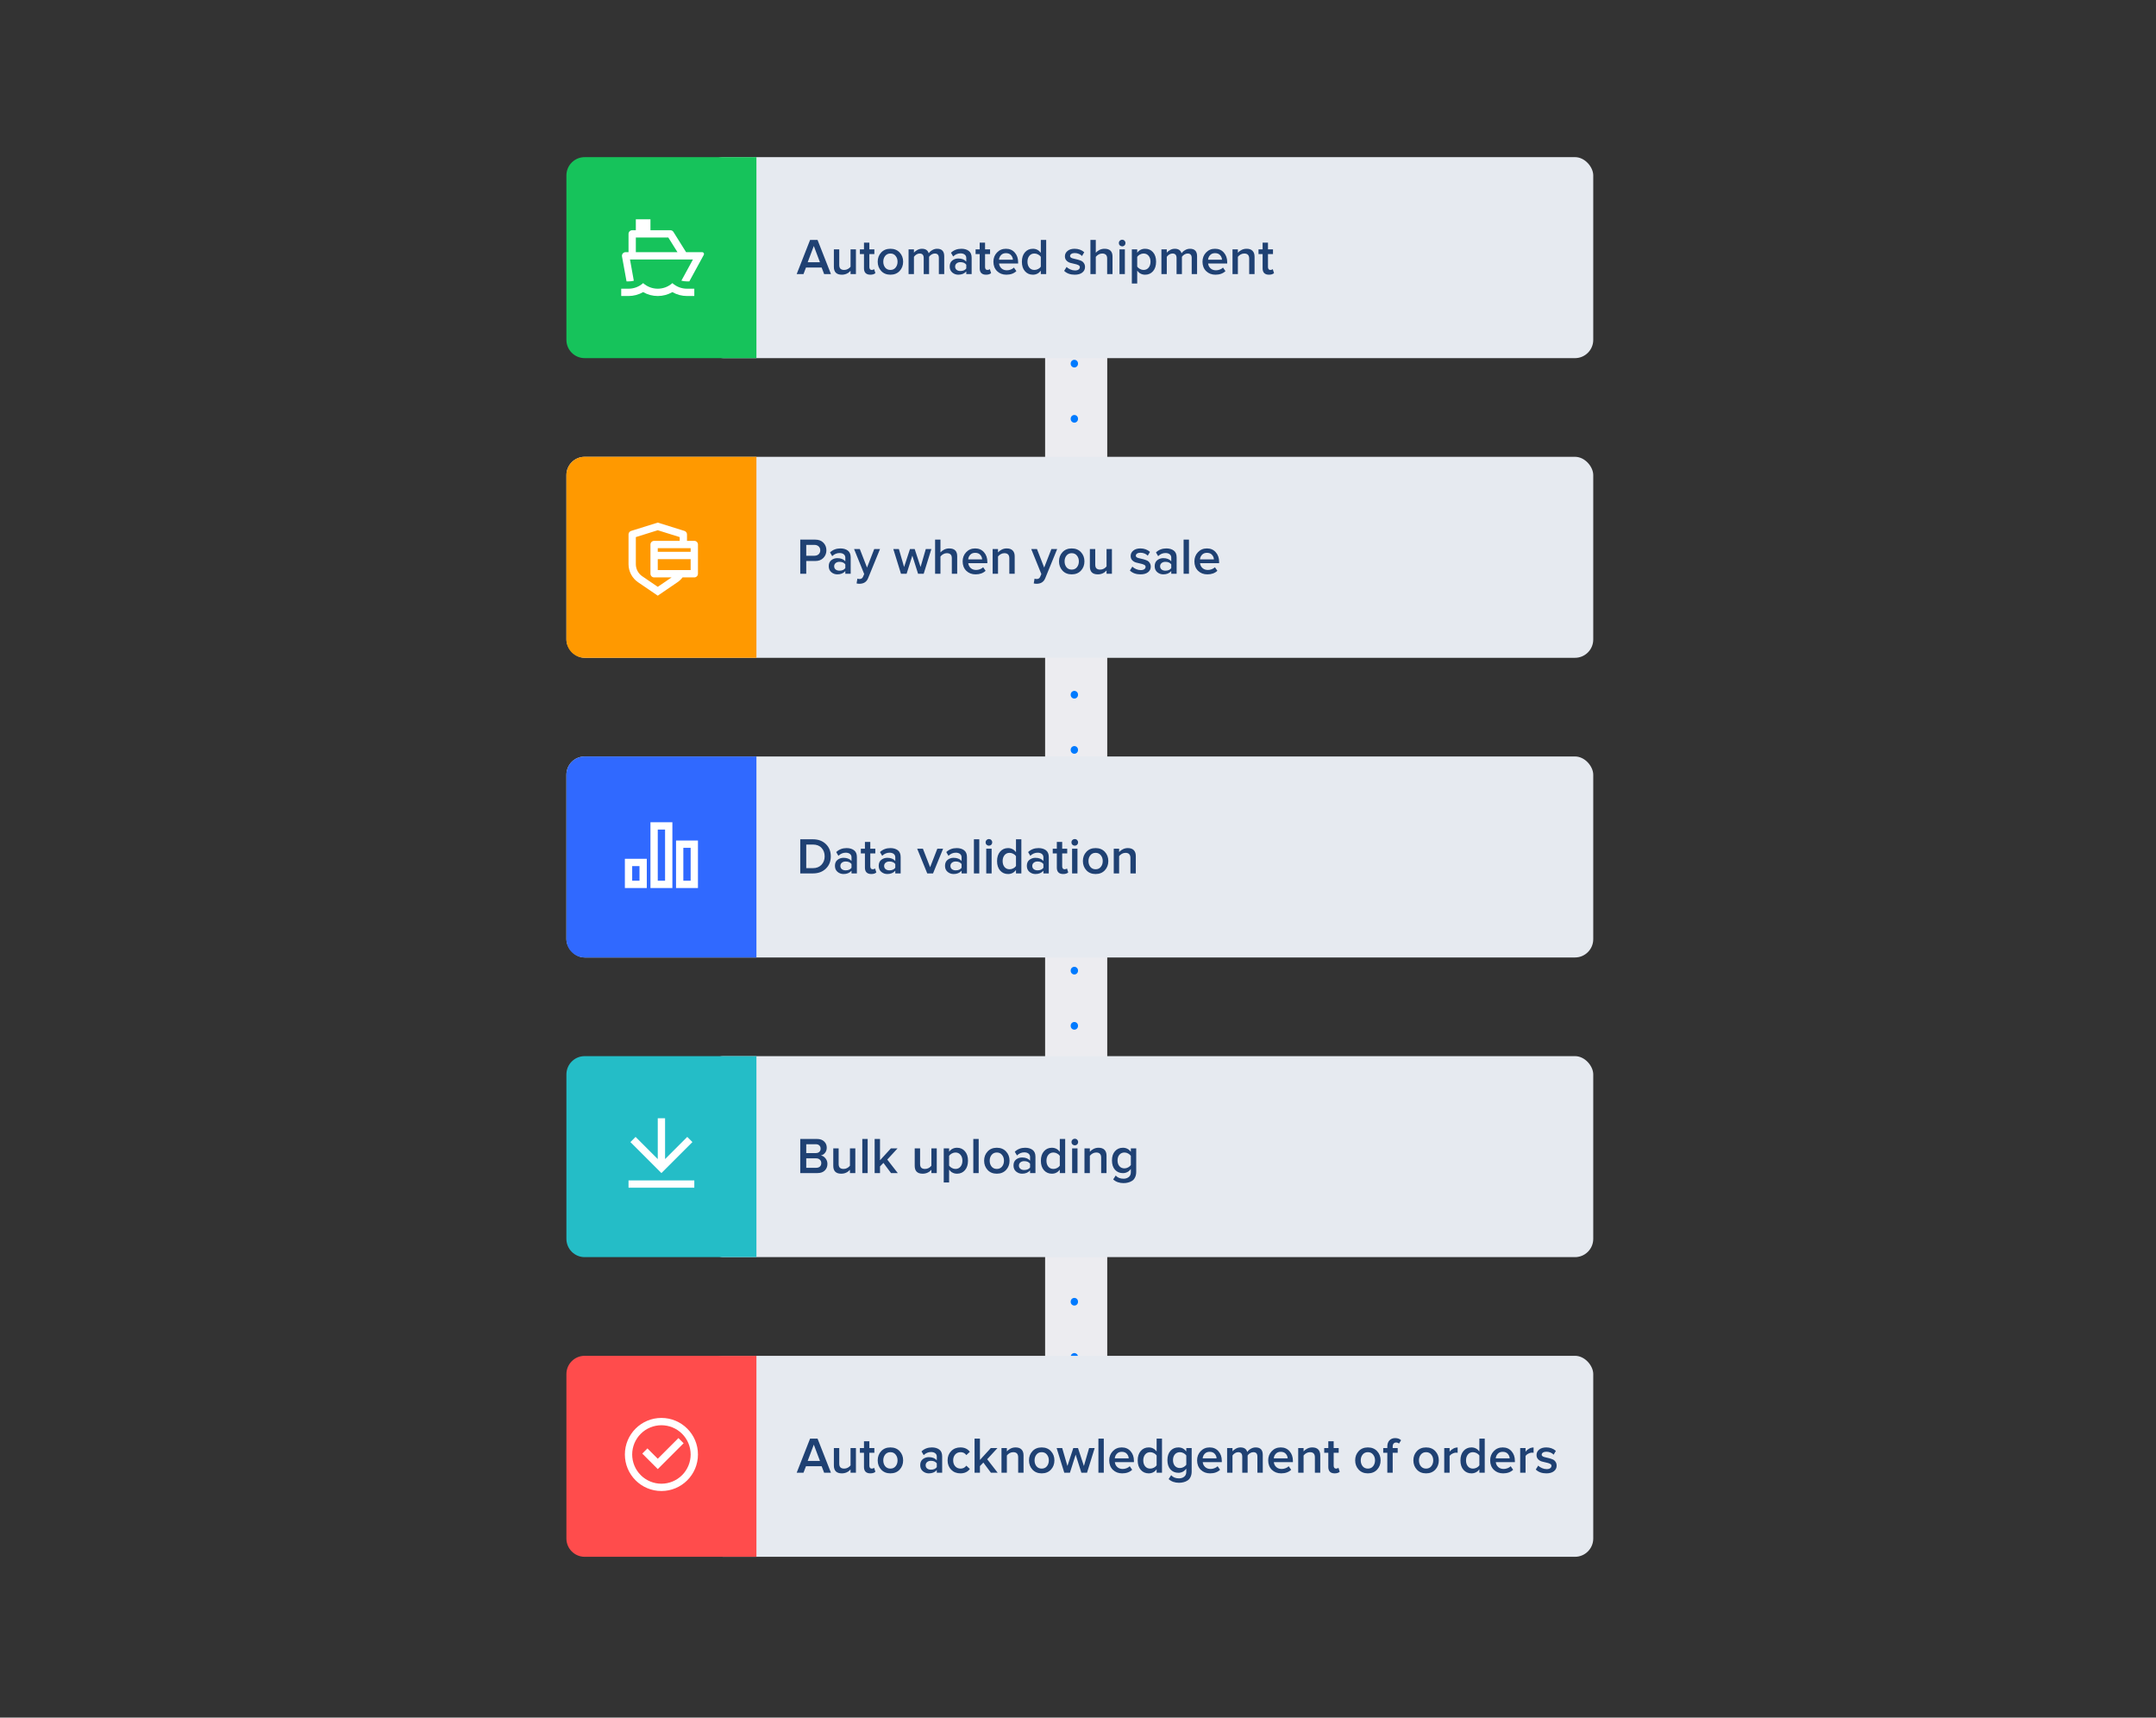 <svg viewBox="0 0 590 470" fill="none" xmlns="http://www.w3.org/2000/svg"><rect x="0" y="0" width="590" height="470" fill="#333333" stroke="none"/><rect x="303" y="87" width="323" height="17" transform="rotate(90 303 87)" fill="#ECECF0"></rect><line x1="294" y1="99.454" x2="294" y2="388.383" stroke="url(#paint0_linear_4530_52965)" stroke-width="2" stroke-linecap="round" stroke-linejoin="round" stroke-dasharray="0.1 15"></line><rect x="193" y="43" width="243" height="55" rx="5" fill="#E6EAF0"></rect><path d="M155 48C155 45.239 157.239 43 160 43H207V98H160C157.239 98 155 95.761 155 93V48Z" fill="#16C35B"></path><path d="M178 63H183.446C183.616 63 183.782 63.043 183.931 63.125C184.079 63.208 184.204 63.326 184.294 63.47L187.75 69H192.158C192.245 69 192.33 69.022 192.406 69.065C192.481 69.108 192.544 69.17 192.588 69.245C192.633 69.32 192.657 69.404 192.658 69.491C192.66 69.578 192.639 69.664 192.597 69.74L188.637 77H188C187.482 77 186.966 76.934 186.465 76.802L189.63 71H172.4L173.448 76.824C172.974 76.941 172.488 77 172 77H171.455L170.215 70.179C170.189 70.035 170.195 69.887 170.232 69.746C170.269 69.604 170.337 69.472 170.43 69.36C170.524 69.248 170.641 69.157 170.774 69.095C170.906 69.033 171.051 69 171.197 69H172V64C172 63.735 172.105 63.48 172.293 63.293C172.48 63.105 172.735 63 173 63H174V60H178V63ZM174 69H185.392L182.892 65H174V69ZM172 79C173.476 79.002 174.901 78.458 176 77.472C177.099 78.458 178.524 79.002 180 79C181.476 79.002 182.901 78.458 184 77.472C185.099 78.458 186.524 79.002 188 79H190V81H188C186.596 81.002 185.216 80.633 184 79.93C182.784 80.633 181.404 81.002 180 81C178.596 81.002 177.216 80.633 176 79.93C174.784 80.633 173.404 81.002 172 81H170V79H172Z" fill="white"></path><path d="M227.394 75H225.532L224.846 73.208H220.562L219.876 75H218.014L221.682 65.662H223.726L227.394 75ZM224.384 71.766L222.704 67.314L221.024 71.766H224.384ZM234.228 75H232.758V74.104C232.124 74.813 231.326 75.168 230.364 75.168C228.918 75.168 228.194 74.454 228.194 73.026V68.238H229.664V72.494C229.664 72.989 229.781 73.343 230.014 73.558C230.248 73.763 230.584 73.866 231.022 73.866C231.377 73.866 231.708 73.782 232.016 73.614C232.324 73.446 232.572 73.236 232.758 72.984V68.238H234.228V75ZM238.168 75.168C237.598 75.168 237.164 75.019 236.866 74.72C236.576 74.421 236.432 73.992 236.432 73.432V69.526H235.312V68.238H236.432V66.39H237.902V68.238H239.274V69.526H237.902V73.068C237.902 73.311 237.958 73.507 238.07 73.656C238.182 73.796 238.34 73.866 238.546 73.866C238.844 73.866 239.064 73.787 239.204 73.628L239.554 74.734C239.246 75.023 238.784 75.168 238.168 75.168ZM243.66 75.168C242.615 75.168 241.775 74.827 241.14 74.146C240.506 73.455 240.188 72.611 240.188 71.612C240.188 70.613 240.506 69.773 241.14 69.092C241.775 68.411 242.615 68.07 243.66 68.07C244.715 68.07 245.56 68.411 246.194 69.092C246.829 69.773 247.146 70.613 247.146 71.612C247.146 72.62 246.829 73.465 246.194 74.146C245.56 74.827 244.715 75.168 243.66 75.168ZM243.66 73.866C244.267 73.866 244.743 73.651 245.088 73.222C245.443 72.783 245.62 72.247 245.62 71.612C245.62 70.987 245.443 70.459 245.088 70.03C244.743 69.591 244.267 69.372 243.66 69.372C243.063 69.372 242.587 69.591 242.232 70.03C241.887 70.459 241.714 70.987 241.714 71.612C241.714 72.247 241.887 72.783 242.232 73.222C242.587 73.651 243.063 73.866 243.66 73.866ZM258.392 75H256.922V70.59C256.922 69.778 256.553 69.372 255.816 69.372C255.508 69.372 255.209 69.461 254.92 69.638C254.63 69.815 254.406 70.025 254.248 70.268V75H252.778V70.59C252.778 69.778 252.404 69.372 251.658 69.372C251.359 69.372 251.065 69.461 250.776 69.638C250.496 69.815 250.272 70.03 250.104 70.282V75H248.634V68.238H250.104V69.162C250.272 68.91 250.561 68.667 250.972 68.434C251.392 68.191 251.835 68.07 252.302 68.07C253.282 68.07 253.898 68.485 254.15 69.316C254.364 68.98 254.682 68.691 255.102 68.448C255.522 68.196 255.97 68.07 256.446 68.07C257.743 68.07 258.392 68.751 258.392 70.114V75ZM265.896 75H264.426V74.272C263.903 74.869 263.175 75.168 262.242 75.168C261.626 75.168 261.08 74.972 260.604 74.58C260.128 74.179 259.89 73.628 259.89 72.928C259.89 72.209 260.123 71.663 260.59 71.29C261.066 70.917 261.616 70.73 262.242 70.73C263.203 70.73 263.931 71.019 264.426 71.598V70.59C264.426 70.198 264.281 69.89 263.992 69.666C263.702 69.442 263.32 69.33 262.844 69.33C262.088 69.33 261.42 69.615 260.842 70.184L260.24 69.162C261.005 68.434 261.952 68.07 263.082 68.07C263.912 68.07 264.589 68.266 265.112 68.658C265.634 69.05 265.896 69.671 265.896 70.52V75ZM262.816 74.16C263.553 74.16 264.09 73.927 264.426 73.46V72.438C264.09 71.971 263.553 71.738 262.816 71.738C262.396 71.738 262.05 71.85 261.78 72.074C261.509 72.298 261.374 72.592 261.374 72.956C261.374 73.32 261.509 73.614 261.78 73.838C262.05 74.053 262.396 74.16 262.816 74.16ZM269.832 75.168C269.262 75.168 268.828 75.019 268.53 74.72C268.24 74.421 268.096 73.992 268.096 73.432V69.526H266.976V68.238H268.096V66.39H269.566V68.238H270.938V69.526H269.566V73.068C269.566 73.311 269.622 73.507 269.734 73.656C269.846 73.796 270.004 73.866 270.21 73.866C270.508 73.866 270.728 73.787 270.868 73.628L271.218 74.734C270.91 75.023 270.448 75.168 269.832 75.168ZM275.394 75.168C274.368 75.168 273.518 74.841 272.846 74.188C272.184 73.525 271.852 72.667 271.852 71.612C271.852 70.623 272.174 69.787 272.818 69.106C273.472 68.415 274.293 68.07 275.282 68.07C276.281 68.07 277.084 68.415 277.69 69.106C278.306 69.797 278.614 70.679 278.614 71.752V72.102H273.392C273.448 72.634 273.668 73.077 274.05 73.432C274.433 73.787 274.932 73.964 275.548 73.964C275.894 73.964 276.239 73.899 276.584 73.768C276.939 73.637 277.233 73.455 277.466 73.222L278.138 74.188C277.457 74.841 276.542 75.168 275.394 75.168ZM277.186 71.066C277.168 70.599 276.995 70.184 276.668 69.82C276.351 69.456 275.889 69.274 275.282 69.274C274.704 69.274 274.251 69.456 273.924 69.82C273.598 70.175 273.416 70.59 273.378 71.066H277.186ZM286.295 75H284.825V74.076C284.265 74.804 283.542 75.168 282.655 75.168C281.769 75.168 281.045 74.851 280.485 74.216C279.925 73.581 279.645 72.718 279.645 71.626C279.645 70.543 279.925 69.68 280.485 69.036C281.045 68.392 281.769 68.07 282.655 68.07C283.542 68.07 284.265 68.439 284.825 69.176V65.662H286.295V75ZM283.075 73.866C283.421 73.866 283.757 73.782 284.083 73.614C284.41 73.446 284.657 73.231 284.825 72.97V70.282C284.657 70.021 284.41 69.806 284.083 69.638C283.757 69.461 283.421 69.372 283.075 69.372C282.497 69.372 282.035 69.582 281.689 70.002C281.344 70.422 281.171 70.963 281.171 71.626C281.171 72.289 281.344 72.83 281.689 73.25C282.035 73.661 282.497 73.866 283.075 73.866ZM294.106 75.168C292.892 75.168 291.926 74.818 291.208 74.118L291.88 73.054C292.132 73.315 292.472 73.539 292.902 73.726C293.331 73.913 293.756 74.006 294.176 74.006C294.605 74.006 294.932 73.922 295.156 73.754C295.389 73.586 295.506 73.367 295.506 73.096C295.506 72.853 295.366 72.667 295.086 72.536C294.806 72.396 294.465 72.289 294.064 72.214C293.662 72.13 293.261 72.032 292.86 71.92C292.458 71.799 292.118 71.589 291.838 71.29C291.558 70.991 291.418 70.604 291.418 70.128C291.418 69.549 291.656 69.064 292.132 68.672C292.608 68.271 293.256 68.07 294.078 68.07C295.114 68.07 295.991 68.387 296.71 69.022L296.094 70.058C295.879 69.815 295.594 69.619 295.24 69.47C294.885 69.321 294.502 69.246 294.092 69.246C293.709 69.246 293.401 69.325 293.168 69.484C292.944 69.633 292.832 69.829 292.832 70.072C292.832 70.259 292.93 70.413 293.126 70.534C293.331 70.646 293.583 70.73 293.882 70.786C294.19 70.842 294.521 70.921 294.876 71.024C295.23 71.117 295.557 71.229 295.856 71.36C296.164 71.491 296.416 71.705 296.612 72.004C296.817 72.293 296.92 72.648 296.92 73.068C296.92 73.684 296.672 74.188 296.178 74.58C295.683 74.972 294.992 75.168 294.106 75.168ZM304.447 75H302.977V70.744C302.977 70.249 302.856 69.899 302.613 69.694C302.38 69.479 302.044 69.372 301.605 69.372C301.26 69.372 300.933 69.461 300.625 69.638C300.317 69.815 300.065 70.03 299.869 70.282V75H298.399V65.662H299.869V69.162C300.121 68.863 300.457 68.607 300.877 68.392C301.307 68.177 301.769 68.07 302.263 68.07C303.719 68.07 304.447 68.784 304.447 70.212V75ZM307.084 67.412C306.842 67.412 306.627 67.323 306.44 67.146C306.263 66.969 306.174 66.754 306.174 66.502C306.174 66.25 306.263 66.035 306.44 65.858C306.627 65.681 306.842 65.592 307.084 65.592C307.336 65.592 307.551 65.681 307.728 65.858C307.906 66.035 307.994 66.25 307.994 66.502C307.994 66.754 307.906 66.969 307.728 67.146C307.551 67.323 307.336 67.412 307.084 67.412ZM307.826 75H306.356V68.238H307.826V75ZM313.373 75.168C312.477 75.168 311.754 74.799 311.203 74.062V77.576H309.733V68.238H311.203V69.162C311.745 68.434 312.468 68.07 313.373 68.07C314.26 68.07 314.979 68.387 315.529 69.022C316.089 69.657 316.369 70.52 316.369 71.612C316.369 72.704 316.089 73.572 315.529 74.216C314.979 74.851 314.26 75.168 313.373 75.168ZM312.939 73.866C313.518 73.866 313.98 73.656 314.325 73.236C314.671 72.816 314.843 72.275 314.843 71.612C314.843 70.949 314.671 70.413 314.325 70.002C313.98 69.582 313.518 69.372 312.939 69.372C312.603 69.372 312.272 69.461 311.945 69.638C311.619 69.815 311.371 70.03 311.203 70.282V72.956C311.371 73.208 311.619 73.423 311.945 73.6C312.272 73.777 312.603 73.866 312.939 73.866ZM327.585 75H326.115V70.59C326.115 69.778 325.746 69.372 325.009 69.372C324.701 69.372 324.402 69.461 324.113 69.638C323.824 69.815 323.6 70.025 323.441 70.268V75H321.971V70.59C321.971 69.778 321.598 69.372 320.851 69.372C320.552 69.372 320.258 69.461 319.969 69.638C319.689 69.815 319.465 70.03 319.297 70.282V75H317.827V68.238H319.297V69.162C319.465 68.91 319.754 68.667 320.165 68.434C320.585 68.191 321.028 68.07 321.495 68.07C322.475 68.07 323.091 68.485 323.343 69.316C323.558 68.98 323.875 68.691 324.295 68.448C324.715 68.196 325.163 68.07 325.639 68.07C326.936 68.07 327.585 68.751 327.585 70.114V75ZM332.611 75.168C331.584 75.168 330.735 74.841 330.063 74.188C329.4 73.525 329.069 72.667 329.069 71.612C329.069 70.623 329.391 69.787 330.035 69.106C330.688 68.415 331.51 68.07 332.499 68.07C333.498 68.07 334.3 68.415 334.907 69.106C335.523 69.797 335.831 70.679 335.831 71.752V72.102H330.609C330.665 72.634 330.884 73.077 331.267 73.432C331.65 73.787 332.149 73.964 332.765 73.964C333.11 73.964 333.456 73.899 333.801 73.768C334.156 73.637 334.45 73.455 334.683 73.222L335.355 74.188C334.674 74.841 333.759 75.168 332.611 75.168ZM334.403 71.066C334.384 70.599 334.212 70.184 333.885 69.82C333.568 69.456 333.106 69.274 332.499 69.274C331.92 69.274 331.468 69.456 331.141 69.82C330.814 70.175 330.632 70.59 330.595 71.066H334.403ZM343.316 75H341.846V70.772C341.846 69.839 341.393 69.372 340.488 69.372C340.133 69.372 339.802 69.461 339.494 69.638C339.186 69.815 338.939 70.03 338.752 70.282V75H337.282V68.238H338.752V69.162C339.004 68.863 339.34 68.607 339.76 68.392C340.18 68.177 340.637 68.07 341.132 68.07C341.851 68.07 342.392 68.257 342.756 68.63C343.129 69.003 343.316 69.54 343.316 70.24V75ZM347.255 75.168C346.686 75.168 346.252 75.019 345.953 74.72C345.664 74.421 345.519 73.992 345.519 73.432V69.526H344.399V68.238H345.519V66.39H346.989V68.238H348.361V69.526H346.989V73.068C346.989 73.311 347.045 73.507 347.157 73.656C347.269 73.796 347.428 73.866 347.633 73.866C347.932 73.866 348.151 73.787 348.291 73.628L348.641 74.734C348.333 75.023 347.871 75.168 347.255 75.168Z" fill="#1F4173"></path><rect x="193" y="289" width="243" height="55" rx="5" fill="#E6EAF0"></rect><path d="M155 294C155 291.239 157.239 289 160 289H207V344H160C157.239 344 155 341.761 155 339V294Z" fill="#24BDC7"></path><path d="M172 323H190V325H172V323ZM182 317.172L188.071 311.1L189.485 312.514L181 321L172.515 312.515L173.929 311.1L180 317.17V306H182V317.172Z" fill="white"></path><path d="M223.712 321H218.994V311.662H223.586C224.417 311.662 225.065 311.891 225.532 312.348C226.008 312.796 226.246 313.361 226.246 314.042C226.246 314.602 226.087 315.078 225.77 315.47C225.462 315.853 225.079 316.091 224.622 316.184C225.126 316.259 225.551 316.52 225.896 316.968C226.251 317.407 226.428 317.911 226.428 318.48C226.428 319.227 226.185 319.833 225.7 320.3C225.224 320.767 224.561 321 223.712 321ZM223.25 315.526C223.661 315.526 223.983 315.414 224.216 315.19C224.449 314.966 224.566 314.677 224.566 314.322C224.566 313.958 224.449 313.664 224.216 313.44C223.983 313.216 223.661 313.104 223.25 313.104H220.632V315.526H223.25ZM223.32 319.558C223.768 319.558 224.118 319.446 224.37 319.222C224.622 318.989 224.748 318.667 224.748 318.256C224.748 317.892 224.622 317.589 224.37 317.346C224.118 317.094 223.768 316.968 223.32 316.968H220.632V319.558H223.32ZM234.064 321H232.594V320.104C231.959 320.813 231.161 321.168 230.2 321.168C228.753 321.168 228.03 320.454 228.03 319.026V314.238H229.5V318.494C229.5 318.989 229.617 319.343 229.85 319.558C230.083 319.763 230.419 319.866 230.858 319.866C231.213 319.866 231.544 319.782 231.852 319.614C232.16 319.446 232.407 319.236 232.594 318.984V314.238H234.064V321ZM237.443 321H235.973V311.662H237.443V321ZM245.678 321H243.83L241.758 318.214L240.82 319.18V321H239.35V311.662H240.82V317.5L243.802 314.238H245.622L242.808 317.304L245.678 321ZM256.349 321H254.879V320.104C254.245 320.813 253.447 321.168 252.485 321.168C251.039 321.168 250.315 320.454 250.315 319.026V314.238H251.785V318.494C251.785 318.989 251.902 319.343 252.135 319.558C252.369 319.763 252.705 319.866 253.143 319.866C253.498 319.866 253.829 319.782 254.137 319.614C254.445 319.446 254.693 319.236 254.879 318.984V314.238H256.349V321ZM261.899 321.168C261.003 321.168 260.279 320.799 259.729 320.062V323.576H258.259V314.238H259.729V315.162C260.27 314.434 260.993 314.07 261.899 314.07C262.785 314.07 263.504 314.387 264.055 315.022C264.615 315.657 264.895 316.52 264.895 317.612C264.895 318.704 264.615 319.572 264.055 320.216C263.504 320.851 262.785 321.168 261.899 321.168ZM261.465 319.866C262.043 319.866 262.505 319.656 262.851 319.236C263.196 318.816 263.369 318.275 263.369 317.612C263.369 316.949 263.196 316.413 262.851 316.002C262.505 315.582 262.043 315.372 261.465 315.372C261.129 315.372 260.797 315.461 260.471 315.638C260.144 315.815 259.897 316.03 259.729 316.282V318.956C259.897 319.208 260.144 319.423 260.471 319.6C260.797 319.777 261.129 319.866 261.465 319.866ZM267.822 321H266.352V311.662H267.822V321ZM272.781 321.168C271.736 321.168 270.896 320.827 270.261 320.146C269.627 319.455 269.309 318.611 269.309 317.612C269.309 316.613 269.627 315.773 270.261 315.092C270.896 314.411 271.736 314.07 272.781 314.07C273.836 314.07 274.681 314.411 275.315 315.092C275.95 315.773 276.267 316.613 276.267 317.612C276.267 318.62 275.95 319.465 275.315 320.146C274.681 320.827 273.836 321.168 272.781 321.168ZM272.781 319.866C273.388 319.866 273.864 319.651 274.209 319.222C274.564 318.783 274.741 318.247 274.741 317.612C274.741 316.987 274.564 316.459 274.209 316.03C273.864 315.591 273.388 315.372 272.781 315.372C272.184 315.372 271.708 315.591 271.353 316.03C271.008 316.459 270.835 316.987 270.835 317.612C270.835 318.247 271.008 318.783 271.353 319.222C271.708 319.651 272.184 319.866 272.781 319.866ZM283.355 321H281.885V320.272C281.362 320.869 280.634 321.168 279.701 321.168C279.085 321.168 278.539 320.972 278.063 320.58C277.587 320.179 277.349 319.628 277.349 318.928C277.349 318.209 277.582 317.663 278.049 317.29C278.525 316.917 279.075 316.73 279.701 316.73C280.662 316.73 281.39 317.019 281.885 317.598V316.59C281.885 316.198 281.74 315.89 281.451 315.666C281.161 315.442 280.779 315.33 280.303 315.33C279.547 315.33 278.879 315.615 278.301 316.184L277.699 315.162C278.464 314.434 279.411 314.07 280.541 314.07C281.371 314.07 282.048 314.266 282.571 314.658C283.093 315.05 283.355 315.671 283.355 316.52V321ZM280.275 320.16C281.012 320.16 281.549 319.927 281.885 319.46V318.438C281.549 317.971 281.012 317.738 280.275 317.738C279.855 317.738 279.509 317.85 279.239 318.074C278.968 318.298 278.833 318.592 278.833 318.956C278.833 319.32 278.968 319.614 279.239 319.838C279.509 320.053 279.855 320.16 280.275 320.16ZM291.491 321H290.021V320.076C289.461 320.804 288.737 321.168 287.851 321.168C286.964 321.168 286.241 320.851 285.681 320.216C285.121 319.581 284.841 318.718 284.841 317.626C284.841 316.543 285.121 315.68 285.681 315.036C286.241 314.392 286.964 314.07 287.851 314.07C288.737 314.07 289.461 314.439 290.021 315.176V311.662H291.491V321ZM288.271 319.866C288.616 319.866 288.952 319.782 289.279 319.614C289.605 319.446 289.853 319.231 290.021 318.97V316.282C289.853 316.021 289.605 315.806 289.279 315.638C288.952 315.461 288.616 315.372 288.271 315.372C287.692 315.372 287.23 315.582 286.885 316.002C286.539 316.422 286.367 316.963 286.367 317.626C286.367 318.289 286.539 318.83 286.885 319.25C287.23 319.661 287.692 319.866 288.271 319.866ZM294.123 313.412C293.881 313.412 293.666 313.323 293.479 313.146C293.302 312.969 293.213 312.754 293.213 312.502C293.213 312.25 293.302 312.035 293.479 311.858C293.666 311.681 293.881 311.592 294.123 311.592C294.375 311.592 294.59 311.681 294.767 311.858C294.945 312.035 295.033 312.25 295.033 312.502C295.033 312.754 294.945 312.969 294.767 313.146C294.59 313.323 294.375 313.412 294.123 313.412ZM294.865 321H293.395V314.238H294.865V321ZM302.806 321H301.336V316.772C301.336 315.839 300.884 315.372 299.978 315.372C299.624 315.372 299.292 315.461 298.984 315.638C298.676 315.815 298.429 316.03 298.242 316.282V321H296.772V314.238H298.242V315.162C298.494 314.863 298.83 314.607 299.25 314.392C299.67 314.177 300.128 314.07 300.622 314.07C301.341 314.07 301.882 314.257 302.246 314.63C302.62 315.003 302.806 315.54 302.806 316.24V321ZM307.46 323.744C306.312 323.744 305.369 323.408 304.632 322.736L305.318 321.672C305.822 322.251 306.536 322.54 307.46 322.54C308.02 322.54 308.491 322.391 308.874 322.092C309.266 321.803 309.462 321.341 309.462 320.706V319.894C308.883 320.641 308.16 321.014 307.292 321.014C306.405 321.014 305.682 320.706 305.122 320.09C304.571 319.474 304.296 318.625 304.296 317.542C304.296 316.469 304.571 315.624 305.122 315.008C305.682 314.383 306.405 314.07 307.292 314.07C308.178 314.07 308.902 314.439 309.462 315.176V314.238H310.932V320.65C310.932 321.229 310.829 321.728 310.624 322.148C310.428 322.577 310.157 322.899 309.812 323.114C309.466 323.338 309.098 323.497 308.706 323.59C308.323 323.693 307.908 323.744 307.46 323.744ZM307.726 319.712C308.062 319.712 308.393 319.623 308.72 319.446C309.046 319.269 309.294 319.054 309.462 318.802V316.282C309.294 316.03 309.046 315.815 308.72 315.638C308.393 315.461 308.062 315.372 307.726 315.372C307.147 315.372 306.685 315.573 306.34 315.974C305.994 316.366 305.822 316.889 305.822 317.542C305.822 318.195 305.994 318.723 306.34 319.124C306.685 319.516 307.147 319.712 307.726 319.712Z" fill="#1F4173"></path><rect x="193" y="371" width="243" height="55" rx="5" fill="#E6EAF0"></rect><path d="M155 376C155 373.239 157.239 371 160 371H207V426H160C157.239 426 155 423.761 155 421V376Z" fill="#FF4C4C"></path><path d="M181 408C175.477 408 171 403.523 171 398C171 392.477 175.477 388 181 388C186.523 388 191 392.477 191 398C191 403.523 186.523 408 181 408ZM181 406C183.122 406 185.157 405.157 186.657 403.657C188.157 402.157 189 400.122 189 398C189 395.878 188.157 393.843 186.657 392.343C185.157 390.843 183.122 390 181 390C178.878 390 176.843 390.843 175.343 392.343C173.843 393.843 173 395.878 173 398C173 400.122 173.843 402.157 175.343 403.657C176.843 405.157 178.878 406 181 406ZM180.003 402L175.76 397.757L177.174 396.343L180.003 399.172L185.659 393.515L187.074 394.929L180.003 402Z" fill="white"></path><path d="M227.394 403H225.532L224.846 401.208H220.562L219.876 403H218.014L221.682 393.662H223.726L227.394 403ZM224.384 399.766L222.704 395.314L221.024 399.766H224.384ZM234.228 403H232.758V402.104C232.124 402.813 231.326 403.168 230.364 403.168C228.918 403.168 228.194 402.454 228.194 401.026V396.238H229.664V400.494C229.664 400.989 229.781 401.343 230.014 401.558C230.248 401.763 230.584 401.866 231.022 401.866C231.377 401.866 231.708 401.782 232.016 401.614C232.324 401.446 232.572 401.236 232.758 400.984V396.238H234.228V403ZM238.168 403.168C237.598 403.168 237.164 403.019 236.866 402.72C236.576 402.421 236.432 401.992 236.432 401.432V397.526H235.312V396.238H236.432V394.39H237.902V396.238H239.274V397.526H237.902V401.068C237.902 401.311 237.958 401.507 238.07 401.656C238.182 401.796 238.34 401.866 238.546 401.866C238.844 401.866 239.064 401.787 239.204 401.628L239.554 402.734C239.246 403.023 238.784 403.168 238.168 403.168ZM243.66 403.168C242.615 403.168 241.775 402.827 241.14 402.146C240.506 401.455 240.188 400.611 240.188 399.612C240.188 398.613 240.506 397.773 241.14 397.092C241.775 396.411 242.615 396.07 243.66 396.07C244.715 396.07 245.56 396.411 246.194 397.092C246.829 397.773 247.146 398.613 247.146 399.612C247.146 400.62 246.829 401.465 246.194 402.146C245.56 402.827 244.715 403.168 243.66 403.168ZM243.66 401.866C244.267 401.866 244.743 401.651 245.088 401.222C245.443 400.783 245.62 400.247 245.62 399.612C245.62 398.987 245.443 398.459 245.088 398.03C244.743 397.591 244.267 397.372 243.66 397.372C243.063 397.372 242.587 397.591 242.232 398.03C241.887 398.459 241.714 398.987 241.714 399.612C241.714 400.247 241.887 400.783 242.232 401.222C242.587 401.651 243.063 401.866 243.66 401.866ZM257.829 403H256.359V402.272C255.837 402.869 255.109 403.168 254.175 403.168C253.559 403.168 253.013 402.972 252.537 402.58C252.061 402.179 251.823 401.628 251.823 400.928C251.823 400.209 252.057 399.663 252.523 399.29C252.999 398.917 253.55 398.73 254.175 398.73C255.137 398.73 255.865 399.019 256.359 399.598V398.59C256.359 398.198 256.215 397.89 255.925 397.666C255.636 397.442 255.253 397.33 254.777 397.33C254.021 397.33 253.354 397.615 252.775 398.184L252.173 397.162C252.939 396.434 253.886 396.07 255.015 396.07C255.846 396.07 256.523 396.266 257.045 396.658C257.568 397.05 257.829 397.671 257.829 398.52V403ZM254.749 402.16C255.487 402.16 256.023 401.927 256.359 401.46V400.438C256.023 399.971 255.487 399.738 254.749 399.738C254.329 399.738 253.984 399.85 253.713 400.074C253.443 400.298 253.307 400.592 253.307 400.956C253.307 401.32 253.443 401.614 253.713 401.838C253.984 402.053 254.329 402.16 254.749 402.16ZM262.815 403.168C261.789 403.168 260.949 402.837 260.295 402.174C259.642 401.502 259.315 400.648 259.315 399.612C259.315 398.585 259.642 397.741 260.295 397.078C260.949 396.406 261.789 396.07 262.815 396.07C263.945 396.07 264.808 396.471 265.405 397.274L264.439 398.17C264.066 397.638 263.548 397.372 262.885 397.372C262.269 397.372 261.775 397.582 261.401 398.002C261.028 398.413 260.841 398.949 260.841 399.612C260.841 400.275 261.028 400.816 261.401 401.236C261.775 401.656 262.269 401.866 262.885 401.866C263.529 401.866 264.047 401.6 264.439 401.068L265.405 401.964C264.808 402.767 263.945 403.168 262.815 403.168ZM273.022 403H271.174L269.102 400.214L268.164 401.18V403H266.694V393.662H268.164V399.5L271.146 396.238H272.966L270.152 399.304L273.022 403ZM280.097 403H278.627V398.772C278.627 397.839 278.175 397.372 277.269 397.372C276.915 397.372 276.583 397.461 276.275 397.638C275.967 397.815 275.72 398.03 275.533 398.282V403H274.063V396.238H275.533V397.162C275.785 396.863 276.121 396.607 276.541 396.392C276.961 396.177 277.419 396.07 277.913 396.07C278.632 396.07 279.173 396.257 279.537 396.63C279.911 397.003 280.097 397.54 280.097 398.24V403ZM285.059 403.168C284.013 403.168 283.173 402.827 282.539 402.146C281.904 401.455 281.587 400.611 281.587 399.612C281.587 398.613 281.904 397.773 282.539 397.092C283.173 396.411 284.013 396.07 285.059 396.07C286.113 396.07 286.958 396.411 287.593 397.092C288.227 397.773 288.545 398.613 288.545 399.612C288.545 400.62 288.227 401.465 287.593 402.146C286.958 402.827 286.113 403.168 285.059 403.168ZM285.059 401.866C285.665 401.866 286.141 401.651 286.487 401.222C286.841 400.783 287.019 400.247 287.019 399.612C287.019 398.987 286.841 398.459 286.487 398.03C286.141 397.591 285.665 397.372 285.059 397.372C284.461 397.372 283.985 397.591 283.631 398.03C283.285 398.459 283.113 398.987 283.113 399.612C283.113 400.247 283.285 400.783 283.631 401.222C283.985 401.651 284.461 401.866 285.059 401.866ZM297.466 403H295.926L294.358 398.044L292.79 403H291.25L289.15 396.238H290.676L292.104 401.152L293.714 396.238H295.002L296.612 401.152L298.04 396.238H299.566L297.466 403ZM302.057 403H300.587V393.662H302.057V403ZM307.086 403.168C306.059 403.168 305.21 402.841 304.538 402.188C303.875 401.525 303.544 400.667 303.544 399.612C303.544 398.623 303.866 397.787 304.51 397.106C305.163 396.415 305.984 396.07 306.974 396.07C307.972 396.07 308.775 396.415 309.382 397.106C309.998 397.797 310.306 398.679 310.306 399.752V400.102H305.084C305.14 400.634 305.359 401.077 305.742 401.432C306.124 401.787 306.624 401.964 307.24 401.964C307.585 401.964 307.93 401.899 308.276 401.768C308.63 401.637 308.924 401.455 309.158 401.222L309.83 402.188C309.148 402.841 308.234 403.168 307.086 403.168ZM308.878 399.066C308.859 398.599 308.686 398.184 308.36 397.82C308.042 397.456 307.58 397.274 306.974 397.274C306.395 397.274 305.942 397.456 305.616 397.82C305.289 398.175 305.107 398.59 305.07 399.066H308.878ZM317.987 403H316.517V402.076C315.957 402.804 315.233 403.168 314.347 403.168C313.46 403.168 312.737 402.851 312.177 402.216C311.617 401.581 311.337 400.718 311.337 399.626C311.337 398.543 311.617 397.68 312.177 397.036C312.737 396.392 313.46 396.07 314.347 396.07C315.233 396.07 315.957 396.439 316.517 397.176V393.662H317.987V403ZM314.767 401.866C315.112 401.866 315.448 401.782 315.775 401.614C316.101 401.446 316.349 401.231 316.517 400.97V398.282C316.349 398.021 316.101 397.806 315.775 397.638C315.448 397.461 315.112 397.372 314.767 397.372C314.188 397.372 313.726 397.582 313.381 398.002C313.035 398.422 312.863 398.963 312.863 399.626C312.863 400.289 313.035 400.83 313.381 401.25C313.726 401.661 314.188 401.866 314.767 401.866ZM322.635 405.744C321.487 405.744 320.545 405.408 319.807 404.736L320.493 403.672C320.997 404.251 321.711 404.54 322.635 404.54C323.195 404.54 323.667 404.391 324.049 404.092C324.441 403.803 324.637 403.341 324.637 402.706V401.894C324.059 402.641 323.335 403.014 322.467 403.014C321.581 403.014 320.857 402.706 320.297 402.09C319.747 401.474 319.471 400.625 319.471 399.542C319.471 398.469 319.747 397.624 320.297 397.008C320.857 396.383 321.581 396.07 322.467 396.07C323.354 396.07 324.077 396.439 324.637 397.176V396.238H326.107V402.65C326.107 403.229 326.005 403.728 325.799 404.148C325.603 404.577 325.333 404.899 324.987 405.114C324.642 405.338 324.273 405.497 323.881 405.59C323.499 405.693 323.083 405.744 322.635 405.744ZM322.901 401.712C323.237 401.712 323.569 401.623 323.895 401.446C324.222 401.269 324.469 401.054 324.637 400.802V398.282C324.469 398.03 324.222 397.815 323.895 397.638C323.569 397.461 323.237 397.372 322.901 397.372C322.323 397.372 321.861 397.573 321.515 397.974C321.17 398.366 320.997 398.889 320.997 399.542C320.997 400.195 321.17 400.723 321.515 401.124C321.861 401.516 322.323 401.712 322.901 401.712ZM331.135 403.168C330.108 403.168 329.259 402.841 328.587 402.188C327.924 401.525 327.593 400.667 327.593 399.612C327.593 398.623 327.915 397.787 328.559 397.106C329.212 396.415 330.033 396.07 331.023 396.07C332.021 396.07 332.824 396.415 333.431 397.106C334.047 397.797 334.355 398.679 334.355 399.752V400.102H329.133C329.189 400.634 329.408 401.077 329.791 401.432C330.173 401.787 330.673 401.964 331.289 401.964C331.634 401.964 331.979 401.899 332.325 401.768C332.679 401.637 332.973 401.455 333.207 401.222L333.879 402.188C333.197 402.841 332.283 403.168 331.135 403.168ZM332.927 399.066C332.908 398.599 332.735 398.184 332.409 397.82C332.091 397.456 331.629 397.274 331.023 397.274C330.444 397.274 329.991 397.456 329.665 397.82C329.338 398.175 329.156 398.59 329.119 399.066H332.927ZM345.564 403H344.094V398.59C344.094 397.778 343.725 397.372 342.988 397.372C342.68 397.372 342.381 397.461 342.092 397.638C341.802 397.815 341.578 398.025 341.42 398.268V403H339.95V398.59C339.95 397.778 339.576 397.372 338.83 397.372C338.531 397.372 338.237 397.461 337.948 397.638C337.668 397.815 337.444 398.03 337.276 398.282V403H335.806V396.238H337.276V397.162C337.444 396.91 337.733 396.667 338.144 396.434C338.564 396.191 339.007 396.07 339.474 396.07C340.454 396.07 341.07 396.485 341.322 397.316C341.536 396.98 341.854 396.691 342.274 396.448C342.694 396.196 343.142 396.07 343.618 396.07C344.915 396.07 345.564 396.751 345.564 398.114V403ZM350.59 403.168C349.563 403.168 348.714 402.841 348.042 402.188C347.379 401.525 347.048 400.667 347.048 399.612C347.048 398.623 347.37 397.787 348.014 397.106C348.667 396.415 349.488 396.07 350.478 396.07C351.476 396.07 352.279 396.415 352.886 397.106C353.502 397.797 353.81 398.679 353.81 399.752V400.102H348.588C348.644 400.634 348.863 401.077 349.246 401.432C349.628 401.787 350.128 401.964 350.744 401.964C351.089 401.964 351.434 401.899 351.78 401.768C352.134 401.637 352.428 401.455 352.662 401.222L353.334 402.188C352.652 402.841 351.738 403.168 350.59 403.168ZM352.382 399.066C352.363 398.599 352.19 398.184 351.864 397.82C351.546 397.456 351.084 397.274 350.478 397.274C349.899 397.274 349.446 397.456 349.12 397.82C348.793 398.175 348.611 398.59 348.574 399.066H352.382ZM361.295 403H359.825V398.772C359.825 397.839 359.372 397.372 358.467 397.372C358.112 397.372 357.781 397.461 357.473 397.638C357.165 397.815 356.917 398.03 356.731 398.282V403H355.261V396.238H356.731V397.162C356.983 396.863 357.319 396.607 357.739 396.392C358.159 396.177 358.616 396.07 359.111 396.07C359.829 396.07 360.371 396.257 360.735 396.63C361.108 397.003 361.295 397.54 361.295 398.24V403ZM365.234 403.168C364.665 403.168 364.231 403.019 363.932 402.72C363.643 402.421 363.498 401.992 363.498 401.432V397.526H362.378V396.238H363.498V394.39H364.968V396.238H366.34V397.526H364.968V401.068C364.968 401.311 365.024 401.507 365.136 401.656C365.248 401.796 365.407 401.866 365.612 401.866C365.911 401.866 366.13 401.787 366.27 401.628L366.62 402.734C366.312 403.023 365.85 403.168 365.234 403.168ZM374.322 403.168C373.277 403.168 372.437 402.827 371.802 402.146C371.168 401.455 370.85 400.611 370.85 399.612C370.85 398.613 371.168 397.773 371.802 397.092C372.437 396.411 373.277 396.07 374.322 396.07C375.377 396.07 376.222 396.411 376.856 397.092C377.491 397.773 377.808 398.613 377.808 399.612C377.808 400.62 377.491 401.465 376.856 402.146C376.222 402.827 375.377 403.168 374.322 403.168ZM374.322 401.866C374.929 401.866 375.405 401.651 375.75 401.222C376.105 400.783 376.282 400.247 376.282 399.612C376.282 398.987 376.105 398.459 375.75 398.03C375.405 397.591 374.929 397.372 374.322 397.372C373.725 397.372 373.249 397.591 372.894 398.03C372.549 398.459 372.376 398.987 372.376 399.612C372.376 400.247 372.549 400.783 372.894 401.222C373.249 401.651 373.725 401.866 374.322 401.866ZM381.116 403H379.646V397.526H378.526V396.238H379.646V395.86C379.646 395.132 379.837 394.563 380.22 394.152C380.612 393.732 381.134 393.522 381.788 393.522C382.488 393.522 383.029 393.718 383.412 394.11L382.838 395.02C382.623 394.824 382.362 394.726 382.054 394.726C381.764 394.726 381.536 394.824 381.368 395.02C381.2 395.207 381.116 395.487 381.116 395.86V396.238H382.488V397.526H381.116V403ZM390.25 403.168C389.205 403.168 388.365 402.827 387.73 402.146C387.095 401.455 386.778 400.611 386.778 399.612C386.778 398.613 387.095 397.773 387.73 397.092C388.365 396.411 389.205 396.07 390.25 396.07C391.305 396.07 392.149 396.411 392.784 397.092C393.419 397.773 393.736 398.613 393.736 399.612C393.736 400.62 393.419 401.465 392.784 402.146C392.149 402.827 391.305 403.168 390.25 403.168ZM390.25 401.866C390.857 401.866 391.333 401.651 391.678 401.222C392.033 400.783 392.21 400.247 392.21 399.612C392.21 398.987 392.033 398.459 391.678 398.03C391.333 397.591 390.857 397.372 390.25 397.372C389.653 397.372 389.177 397.591 388.822 398.03C388.477 398.459 388.304 398.987 388.304 399.612C388.304 400.247 388.477 400.783 388.822 401.222C389.177 401.651 389.653 401.866 390.25 401.866ZM396.693 403H395.223V396.238H396.693V397.232C396.955 396.896 397.281 396.621 397.673 396.406C398.065 396.191 398.471 396.084 398.891 396.084V397.54C398.761 397.512 398.607 397.498 398.429 397.498C398.121 397.498 397.79 397.591 397.435 397.778C397.09 397.955 396.843 398.161 396.693 398.394V403ZM406.307 403H404.837V402.076C404.277 402.804 403.554 403.168 402.667 403.168C401.78 403.168 401.057 402.851 400.497 402.216C399.937 401.581 399.657 400.718 399.657 399.626C399.657 398.543 399.937 397.68 400.497 397.036C401.057 396.392 401.78 396.07 402.667 396.07C403.554 396.07 404.277 396.439 404.837 397.176V393.662H406.307V403ZM403.087 401.866C403.432 401.866 403.768 401.782 404.095 401.614C404.422 401.446 404.669 401.231 404.837 400.97V398.282C404.669 398.021 404.422 397.806 404.095 397.638C403.768 397.461 403.432 397.372 403.087 397.372C402.508 397.372 402.046 397.582 401.701 398.002C401.356 398.422 401.183 398.963 401.183 399.626C401.183 400.289 401.356 400.83 401.701 401.25C402.046 401.661 402.508 401.866 403.087 401.866ZM411.334 403.168C410.307 403.168 409.458 402.841 408.786 402.188C408.123 401.525 407.792 400.667 407.792 399.612C407.792 398.623 408.114 397.787 408.758 397.106C409.411 396.415 410.232 396.07 411.222 396.07C412.22 396.07 413.023 396.415 413.63 397.106C414.246 397.797 414.554 398.679 414.554 399.752V400.102H409.332C409.388 400.634 409.607 401.077 409.99 401.432C410.372 401.787 410.872 401.964 411.488 401.964C411.833 401.964 412.178 401.899 412.524 401.768C412.878 401.637 413.172 401.455 413.406 401.222L414.078 402.188C413.396 402.841 412.482 403.168 411.334 403.168ZM413.126 399.066C413.107 398.599 412.934 398.184 412.608 397.82C412.29 397.456 411.828 397.274 411.222 397.274C410.643 397.274 410.19 397.456 409.864 397.82C409.537 398.175 409.355 398.59 409.318 399.066H413.126ZM417.475 403H416.005V396.238H417.475V397.232C417.736 396.896 418.063 396.621 418.455 396.406C418.847 396.191 419.253 396.084 419.673 396.084V397.54C419.542 397.512 419.388 397.498 419.211 397.498C418.903 397.498 418.571 397.591 418.217 397.778C417.871 397.955 417.624 398.161 417.475 398.394V403ZM423.168 403.168C421.955 403.168 420.989 402.818 420.27 402.118L420.942 401.054C421.194 401.315 421.535 401.539 421.964 401.726C422.394 401.913 422.818 402.006 423.238 402.006C423.668 402.006 423.994 401.922 424.218 401.754C424.452 401.586 424.568 401.367 424.568 401.096C424.568 400.853 424.428 400.667 424.148 400.536C423.868 400.396 423.528 400.289 423.126 400.214C422.725 400.13 422.324 400.032 421.922 399.92C421.521 399.799 421.18 399.589 420.9 399.29C420.62 398.991 420.48 398.604 420.48 398.128C420.48 397.549 420.718 397.064 421.194 396.672C421.67 396.271 422.319 396.07 423.14 396.07C424.176 396.07 425.054 396.387 425.772 397.022L425.156 398.058C424.942 397.815 424.657 397.619 424.302 397.47C423.948 397.321 423.565 397.246 423.154 397.246C422.772 397.246 422.464 397.325 422.23 397.484C422.006 397.633 421.894 397.829 421.894 398.072C421.894 398.259 421.992 398.413 422.188 398.534C422.394 398.646 422.646 398.73 422.944 398.786C423.252 398.842 423.584 398.921 423.938 399.024C424.293 399.117 424.62 399.229 424.918 399.36C425.226 399.491 425.478 399.705 425.674 400.004C425.88 400.293 425.982 400.648 425.982 401.068C425.982 401.684 425.735 402.188 425.24 402.58C424.746 402.972 424.055 403.168 423.168 403.168Z" fill="#1F4173"></path><rect x="155" y="125" width="281" height="55" rx="5" fill="#E6EAF0"></rect><path d="M155 130C155 127.239 157.239 125 160 125H207V180H160C157.239 180 155 177.761 155 175V130Z" fill="#FF9900"></path><path d="M180 143L187.298 145.28C187.502 145.344 187.679 145.47 187.806 145.642C187.932 145.814 188 146.022 188 146.235V148H190C190.265 148 190.52 148.105 190.707 148.293C190.895 148.48 191 148.735 191 149V157C191 157.265 190.895 157.52 190.707 157.707C190.52 157.895 190.265 158 190 158L186.78 158.001C186.393 158.511 185.923 158.961 185.38 159.331L180 163L174.62 159.332C173.813 158.781 173.152 158.042 172.695 157.178C172.239 156.314 172 155.351 172 154.374V146.235C172 146.022 172.068 145.814 172.195 145.643C172.321 145.471 172.499 145.344 172.702 145.281L180 143ZM180 145.094L174 146.97V154.374C174 154.986 174.14 155.59 174.41 156.14C174.68 156.689 175.073 157.169 175.558 157.543L175.747 157.679L180 160.58L183.782 158H179C178.735 158 178.48 157.895 178.293 157.707C178.105 157.52 178 157.265 178 157V149C178 148.735 178.105 148.48 178.293 148.293C178.48 148.105 178.735 148 179 148H186V146.97L180 145.094ZM180 153V156H189V153H180ZM180 151H189V150H180V151Z" fill="white"></path><path d="M220.632 157H218.994V147.662H223.096C224.039 147.662 224.781 147.942 225.322 148.502C225.873 149.062 226.148 149.757 226.148 150.588C226.148 151.409 225.873 152.105 225.322 152.674C224.781 153.234 224.039 153.514 223.096 153.514H220.632V157ZM222.872 152.072C223.339 152.072 223.721 151.937 224.02 151.666C224.319 151.395 224.468 151.036 224.468 150.588C224.468 150.14 224.319 149.781 224.02 149.51C223.721 149.239 223.339 149.104 222.872 149.104H220.632V152.072H222.872ZM232.796 157H231.326V156.272C230.803 156.869 230.075 157.168 229.142 157.168C228.526 157.168 227.98 156.972 227.504 156.58C227.028 156.179 226.79 155.628 226.79 154.928C226.79 154.209 227.023 153.663 227.49 153.29C227.966 152.917 228.517 152.73 229.142 152.73C230.103 152.73 230.831 153.019 231.326 153.598V152.59C231.326 152.198 231.181 151.89 230.892 151.666C230.603 151.442 230.22 151.33 229.744 151.33C228.988 151.33 228.321 151.615 227.742 152.184L227.14 151.162C227.905 150.434 228.853 150.07 229.982 150.07C230.813 150.07 231.489 150.266 232.012 150.658C232.535 151.05 232.796 151.671 232.796 152.52V157ZM229.716 156.16C230.453 156.16 230.99 155.927 231.326 155.46V154.438C230.99 153.971 230.453 153.738 229.716 153.738C229.296 153.738 228.951 153.85 228.68 154.074C228.409 154.298 228.274 154.592 228.274 154.956C228.274 155.32 228.409 155.614 228.68 155.838C228.951 156.053 229.296 156.16 229.716 156.16ZM234.408 159.646L234.632 158.33C234.8 158.405 234.987 158.442 235.192 158.442C235.668 158.442 235.99 158.246 236.158 157.854L236.494 157.084L233.722 150.238H235.29L237.264 155.306L239.238 150.238H240.82L237.558 158.218C237.157 159.217 236.382 159.725 235.234 159.744C234.926 159.744 234.651 159.711 234.408 159.646ZM252.773 157H251.233L249.665 152.044L248.097 157H246.557L244.457 150.238H245.983L247.411 155.152L249.021 150.238H250.309L251.919 155.152L253.347 150.238H254.873L252.773 157ZM261.941 157H260.471V152.744C260.471 152.249 260.35 151.899 260.107 151.694C259.874 151.479 259.538 151.372 259.099 151.372C258.754 151.372 258.427 151.461 258.119 151.638C257.811 151.815 257.559 152.03 257.363 152.282V157H255.893V147.662H257.363V151.162C257.615 150.863 257.951 150.607 258.371 150.392C258.801 150.177 259.263 150.07 259.757 150.07C261.213 150.07 261.941 150.784 261.941 152.212V157ZM266.972 157.168C265.946 157.168 265.096 156.841 264.424 156.188C263.762 155.525 263.43 154.667 263.43 153.612C263.43 152.623 263.752 151.787 264.396 151.106C265.05 150.415 265.871 150.07 266.86 150.07C267.859 150.07 268.662 150.415 269.268 151.106C269.884 151.797 270.192 152.679 270.192 153.752V154.102H264.97C265.026 154.634 265.246 155.077 265.628 155.432C266.011 155.787 266.51 155.964 267.126 155.964C267.472 155.964 267.817 155.899 268.162 155.768C268.517 155.637 268.811 155.455 269.044 155.222L269.716 156.188C269.035 156.841 268.12 157.168 266.972 157.168ZM268.764 153.066C268.746 152.599 268.573 152.184 268.246 151.82C267.929 151.456 267.467 151.274 266.86 151.274C266.282 151.274 265.829 151.456 265.502 151.82C265.176 152.175 264.994 152.59 264.956 153.066H268.764ZM277.677 157H276.207V152.772C276.207 151.839 275.755 151.372 274.849 151.372C274.495 151.372 274.163 151.461 273.855 151.638C273.547 151.815 273.3 152.03 273.113 152.282V157H271.643V150.238H273.113V151.162C273.365 150.863 273.701 150.607 274.121 150.392C274.541 150.177 274.999 150.07 275.493 150.07C276.212 150.07 276.753 150.257 277.117 150.63C277.491 151.003 277.677 151.54 277.677 152.24V157ZM282.888 159.646L283.112 158.33C283.28 158.405 283.467 158.442 283.672 158.442C284.148 158.442 284.47 158.246 284.638 157.854L284.974 157.084L282.202 150.238H283.77L285.744 155.306L287.718 150.238H289.3L286.038 158.218C285.637 159.217 284.862 159.725 283.714 159.744C283.406 159.744 283.131 159.711 282.888 159.646ZM293.275 157.168C292.23 157.168 291.39 156.827 290.755 156.146C290.121 155.455 289.803 154.611 289.803 153.612C289.803 152.613 290.121 151.773 290.755 151.092C291.39 150.411 292.23 150.07 293.275 150.07C294.33 150.07 295.175 150.411 295.809 151.092C296.444 151.773 296.761 152.613 296.761 153.612C296.761 154.62 296.444 155.465 295.809 156.146C295.175 156.827 294.33 157.168 293.275 157.168ZM293.275 155.866C293.882 155.866 294.358 155.651 294.703 155.222C295.058 154.783 295.235 154.247 295.235 153.612C295.235 152.987 295.058 152.459 294.703 152.03C294.358 151.591 293.882 151.372 293.275 151.372C292.678 151.372 292.202 151.591 291.847 152.03C291.502 152.459 291.329 152.987 291.329 153.612C291.329 154.247 291.502 154.783 291.847 155.222C292.202 155.651 292.678 155.866 293.275 155.866ZM304.283 157H302.813V156.104C302.178 156.813 301.38 157.168 300.419 157.168C298.972 157.168 298.249 156.454 298.249 155.026V150.238H299.719V154.494C299.719 154.989 299.836 155.343 300.069 155.558C300.302 155.763 300.638 155.866 301.077 155.866C301.432 155.866 301.763 155.782 302.071 155.614C302.379 155.446 302.626 155.236 302.813 154.984V150.238H304.283V157ZM312.098 157.168C310.885 157.168 309.919 156.818 309.2 156.118L309.872 155.054C310.124 155.315 310.465 155.539 310.894 155.726C311.323 155.913 311.748 156.006 312.168 156.006C312.597 156.006 312.924 155.922 313.148 155.754C313.381 155.586 313.498 155.367 313.498 155.096C313.498 154.853 313.358 154.667 313.078 154.536C312.798 154.396 312.457 154.289 312.056 154.214C311.655 154.13 311.253 154.032 310.852 153.92C310.451 153.799 310.11 153.589 309.83 153.29C309.55 152.991 309.41 152.604 309.41 152.128C309.41 151.549 309.648 151.064 310.124 150.672C310.6 150.271 311.249 150.07 312.07 150.07C313.106 150.07 313.983 150.387 314.702 151.022L314.086 152.058C313.871 151.815 313.587 151.619 313.232 151.47C312.877 151.321 312.495 151.246 312.084 151.246C311.701 151.246 311.393 151.325 311.16 151.484C310.936 151.633 310.824 151.829 310.824 152.072C310.824 152.259 310.922 152.413 311.118 152.534C311.323 152.646 311.575 152.73 311.874 152.786C312.182 152.842 312.513 152.921 312.868 153.024C313.223 153.117 313.549 153.229 313.848 153.36C314.156 153.491 314.408 153.705 314.604 154.004C314.809 154.293 314.912 154.648 314.912 155.068C314.912 155.684 314.665 156.188 314.17 156.58C313.675 156.972 312.985 157.168 312.098 157.168ZM321.991 157H320.521V156.272C319.999 156.869 319.271 157.168 318.337 157.168C317.721 157.168 317.175 156.972 316.699 156.58C316.223 156.179 315.985 155.628 315.985 154.928C315.985 154.209 316.219 153.663 316.685 153.29C317.161 152.917 317.712 152.73 318.337 152.73C319.299 152.73 320.027 153.019 320.521 153.598V152.59C320.521 152.198 320.377 151.89 320.087 151.666C319.798 151.442 319.415 151.33 318.939 151.33C318.183 151.33 317.516 151.615 316.937 152.184L316.335 151.162C317.101 150.434 318.048 150.07 319.177 150.07C320.008 150.07 320.685 150.266 321.207 150.658C321.73 151.05 321.991 151.671 321.991 152.52V157ZM318.911 156.16C319.649 156.16 320.185 155.927 320.521 155.46V154.438C320.185 153.971 319.649 153.738 318.911 153.738C318.491 153.738 318.146 153.85 317.875 154.074C317.605 154.298 317.469 154.592 317.469 154.956C317.469 155.32 317.605 155.614 317.875 155.838C318.146 156.053 318.491 156.16 318.911 156.16ZM325.367 157H323.897V147.662H325.367V157ZM330.396 157.168C329.37 157.168 328.52 156.841 327.848 156.188C327.186 155.525 326.854 154.667 326.854 153.612C326.854 152.623 327.176 151.787 327.82 151.106C328.474 150.415 329.295 150.07 330.284 150.07C331.283 150.07 332.086 150.415 332.692 151.106C333.308 151.797 333.616 152.679 333.616 153.752V154.102H328.394C328.45 154.634 328.67 155.077 329.052 155.432C329.435 155.787 329.934 155.964 330.55 155.964C330.896 155.964 331.241 155.899 331.586 155.768C331.941 155.637 332.235 155.455 332.468 155.222L333.14 156.188C332.459 156.841 331.544 157.168 330.396 157.168ZM332.188 153.066C332.17 152.599 331.997 152.184 331.67 151.82C331.353 151.456 330.891 151.274 330.284 151.274C329.706 151.274 329.253 151.456 328.926 151.82C328.6 152.175 328.418 152.59 328.38 153.066H332.188Z" fill="#1F4173"></path><rect x="155" y="207" width="281" height="55" rx="5" fill="#E6EAF0"></rect><path d="M155 212C155 209.239 157.239 207 160 207H207V262H160C157.239 262 155 259.761 155 257V212Z" fill="#3069FF"></path><path d="M171 235H177V243H171V235ZM185 230H191V243H185V230ZM178 225H184V243H178V225ZM173 237V241H175V237H173ZM180 227V241H182V227H180ZM187 232V241H189V232H187Z" fill="white"></path><path d="M222.466 239H218.994V229.662H222.466C223.913 229.662 225.089 230.096 225.994 230.964C226.899 231.832 227.352 232.957 227.352 234.338C227.352 235.71 226.899 236.83 225.994 237.698C225.098 238.566 223.922 239 222.466 239ZM222.466 237.558C223.446 237.558 224.225 237.25 224.804 236.634C225.383 236.018 225.672 235.253 225.672 234.338C225.672 233.395 225.387 232.621 224.818 232.014C224.258 231.407 223.474 231.104 222.466 231.104H220.632V237.558H222.466ZM234.491 239H233.021V238.272C232.499 238.869 231.771 239.168 230.837 239.168C230.221 239.168 229.675 238.972 229.199 238.58C228.723 238.179 228.485 237.628 228.485 236.928C228.485 236.209 228.719 235.663 229.185 235.29C229.661 234.917 230.212 234.73 230.837 234.73C231.799 234.73 232.527 235.019 233.021 235.598V234.59C233.021 234.198 232.877 233.89 232.587 233.666C232.298 233.442 231.915 233.33 231.439 233.33C230.683 233.33 230.016 233.615 229.437 234.184L228.835 233.162C229.601 232.434 230.548 232.07 231.677 232.07C232.508 232.07 233.185 232.266 233.707 232.658C234.23 233.05 234.491 233.671 234.491 234.52V239ZM231.411 238.16C232.149 238.16 232.685 237.927 233.021 237.46V236.438C232.685 235.971 232.149 235.738 231.411 235.738C230.991 235.738 230.646 235.85 230.375 236.074C230.105 236.298 229.969 236.592 229.969 236.956C229.969 237.32 230.105 237.614 230.375 237.838C230.646 238.053 230.991 238.16 231.411 238.16ZM238.427 239.168C237.858 239.168 237.424 239.019 237.125 238.72C236.836 238.421 236.691 237.992 236.691 237.432V233.526H235.571V232.238H236.691V230.39H238.161V232.238H239.533V233.526H238.161V237.068C238.161 237.311 238.217 237.507 238.329 237.656C238.441 237.796 238.6 237.866 238.805 237.866C239.104 237.866 239.323 237.787 239.463 237.628L239.813 238.734C239.505 239.023 239.043 239.168 238.427 239.168ZM246.468 239H244.998V238.272C244.475 238.869 243.747 239.168 242.814 239.168C242.198 239.168 241.652 238.972 241.176 238.58C240.7 238.179 240.462 237.628 240.462 236.928C240.462 236.209 240.695 235.663 241.162 235.29C241.638 234.917 242.189 234.73 242.814 234.73C243.775 234.73 244.503 235.019 244.998 235.598V234.59C244.998 234.198 244.853 233.89 244.564 233.666C244.275 233.442 243.892 233.33 243.416 233.33C242.66 233.33 241.993 233.615 241.414 234.184L240.812 233.162C241.577 232.434 242.525 232.07 243.654 232.07C244.485 232.07 245.161 232.266 245.684 232.658C246.207 233.05 246.468 233.671 246.468 234.52V239ZM243.388 238.16C244.125 238.16 244.662 237.927 244.998 237.46V236.438C244.662 235.971 244.125 235.738 243.388 235.738C242.968 235.738 242.623 235.85 242.352 236.074C242.081 236.298 241.946 236.592 241.946 236.956C241.946 237.32 242.081 237.614 242.352 237.838C242.623 238.053 242.968 238.16 243.388 238.16ZM255.33 239H253.748L250.99 232.238H252.558L254.532 237.306L256.506 232.238H258.088L255.33 239ZM264.611 239H263.141V238.272C262.618 238.869 261.89 239.168 260.957 239.168C260.341 239.168 259.795 238.972 259.319 238.58C258.843 238.179 258.605 237.628 258.605 236.928C258.605 236.209 258.838 235.663 259.305 235.29C259.781 234.917 260.331 234.73 260.957 234.73C261.918 234.73 262.646 235.019 263.141 235.598V234.59C263.141 234.198 262.996 233.89 262.707 233.666C262.417 233.442 262.035 233.33 261.559 233.33C260.803 233.33 260.135 233.615 259.557 234.184L258.955 233.162C259.72 232.434 260.667 232.07 261.797 232.07C262.627 232.07 263.304 232.266 263.827 232.658C264.349 233.05 264.611 233.671 264.611 234.52V239ZM261.531 238.16C262.268 238.16 262.805 237.927 263.141 237.46V236.438C262.805 235.971 262.268 235.738 261.531 235.738C261.111 235.738 260.765 235.85 260.495 236.074C260.224 236.298 260.089 236.592 260.089 236.956C260.089 237.32 260.224 237.614 260.495 237.838C260.765 238.053 261.111 238.16 261.531 238.16ZM267.986 239H266.516V229.662H267.986V239ZM270.621 231.412C270.379 231.412 270.164 231.323 269.977 231.146C269.8 230.969 269.711 230.754 269.711 230.502C269.711 230.25 269.8 230.035 269.977 229.858C270.164 229.681 270.379 229.592 270.621 229.592C270.873 229.592 271.088 229.681 271.265 229.858C271.443 230.035 271.531 230.25 271.531 230.502C271.531 230.754 271.443 230.969 271.265 231.146C271.088 231.323 270.873 231.412 270.621 231.412ZM271.363 239H269.893V232.238H271.363V239ZM279.5 239H278.03V238.076C277.47 238.804 276.747 239.168 275.86 239.168C274.974 239.168 274.25 238.851 273.69 238.216C273.13 237.581 272.85 236.718 272.85 235.626C272.85 234.543 273.13 233.68 273.69 233.036C274.25 232.392 274.974 232.07 275.86 232.07C276.747 232.07 277.47 232.439 278.03 233.176V229.662H279.5V239ZM276.28 237.866C276.626 237.866 276.962 237.782 277.288 237.614C277.615 237.446 277.862 237.231 278.03 236.97V234.282C277.862 234.021 277.615 233.806 277.288 233.638C276.962 233.461 276.626 233.372 276.28 233.372C275.702 233.372 275.24 233.582 274.894 234.002C274.549 234.422 274.376 234.963 274.376 235.626C274.376 236.289 274.549 236.83 274.894 237.25C275.24 237.661 275.702 237.866 276.28 237.866ZM287.005 239H285.535V238.272C285.012 238.869 284.284 239.168 283.351 239.168C282.735 239.168 282.189 238.972 281.713 238.58C281.237 238.179 280.999 237.628 280.999 236.928C280.999 236.209 281.232 235.663 281.699 235.29C282.175 234.917 282.726 234.73 283.351 234.73C284.312 234.73 285.04 235.019 285.535 235.598V234.59C285.535 234.198 285.39 233.89 285.101 233.666C284.812 233.442 284.429 233.33 283.953 233.33C283.197 233.33 282.53 233.615 281.951 234.184L281.349 233.162C282.114 232.434 283.062 232.07 284.191 232.07C285.022 232.07 285.698 232.266 286.221 232.658C286.744 233.05 287.005 233.671 287.005 234.52V239ZM283.925 238.16C284.662 238.16 285.199 237.927 285.535 237.46V236.438C285.199 235.971 284.662 235.738 283.925 235.738C283.505 235.738 283.16 235.85 282.889 236.074C282.618 236.298 282.483 236.592 282.483 236.956C282.483 237.32 282.618 237.614 282.889 237.838C283.16 238.053 283.505 238.16 283.925 238.16ZM290.941 239.168C290.372 239.168 289.938 239.019 289.639 238.72C289.35 238.421 289.205 237.992 289.205 237.432V233.526H288.085V232.238H289.205V230.39H290.675V232.238H292.047V233.526H290.675V237.068C290.675 237.311 290.731 237.507 290.843 237.656C290.955 237.796 291.114 237.866 291.319 237.866C291.618 237.866 291.837 237.787 291.977 237.628L292.327 238.734C292.019 239.023 291.557 239.168 290.941 239.168ZM294.11 231.412C293.867 231.412 293.652 231.323 293.466 231.146C293.288 230.969 293.2 230.754 293.2 230.502C293.2 230.25 293.288 230.035 293.466 229.858C293.652 229.681 293.867 229.592 294.11 229.592C294.362 229.592 294.576 229.681 294.754 229.858C294.931 230.035 295.02 230.25 295.02 230.502C295.02 230.754 294.931 230.969 294.754 231.146C294.576 231.323 294.362 231.412 294.11 231.412ZM294.852 239H293.382V232.238H294.852V239ZM299.811 239.168C298.765 239.168 297.925 238.827 297.291 238.146C296.656 237.455 296.339 236.611 296.339 235.612C296.339 234.613 296.656 233.773 297.291 233.092C297.925 232.411 298.765 232.07 299.811 232.07C300.865 232.07 301.71 232.411 302.345 233.092C302.979 233.773 303.297 234.613 303.297 235.612C303.297 236.62 302.979 237.465 302.345 238.146C301.71 238.827 300.865 239.168 299.811 239.168ZM299.811 237.866C300.417 237.866 300.893 237.651 301.239 237.222C301.593 236.783 301.771 236.247 301.771 235.612C301.771 234.987 301.593 234.459 301.239 234.03C300.893 233.591 300.417 233.372 299.811 233.372C299.213 233.372 298.737 233.591 298.383 234.03C298.037 234.459 297.865 234.987 297.865 235.612C297.865 236.247 298.037 236.783 298.383 237.222C298.737 237.651 299.213 237.866 299.811 237.866ZM310.818 239H309.348V234.772C309.348 233.839 308.895 233.372 307.99 233.372C307.635 233.372 307.304 233.461 306.996 233.638C306.688 233.815 306.441 234.03 306.254 234.282V239H304.784V232.238H306.254V233.162C306.506 232.863 306.842 232.607 307.262 232.392C307.682 232.177 308.139 232.07 308.634 232.07C309.353 232.07 309.894 232.257 310.258 232.63C310.631 233.003 310.818 233.54 310.818 234.24V239Z" fill="#1F4173"></path><defs><linearGradient id="paint0_linear_4530_52965" x1="292.806" y1="327.674" x2="291.966" y2="327.674" gradientUnits="userSpaceOnUse"><stop stop-color="#007AFF"></stop><stop offset="1" stop-color="#13B8FF"></stop></linearGradient></defs></svg>